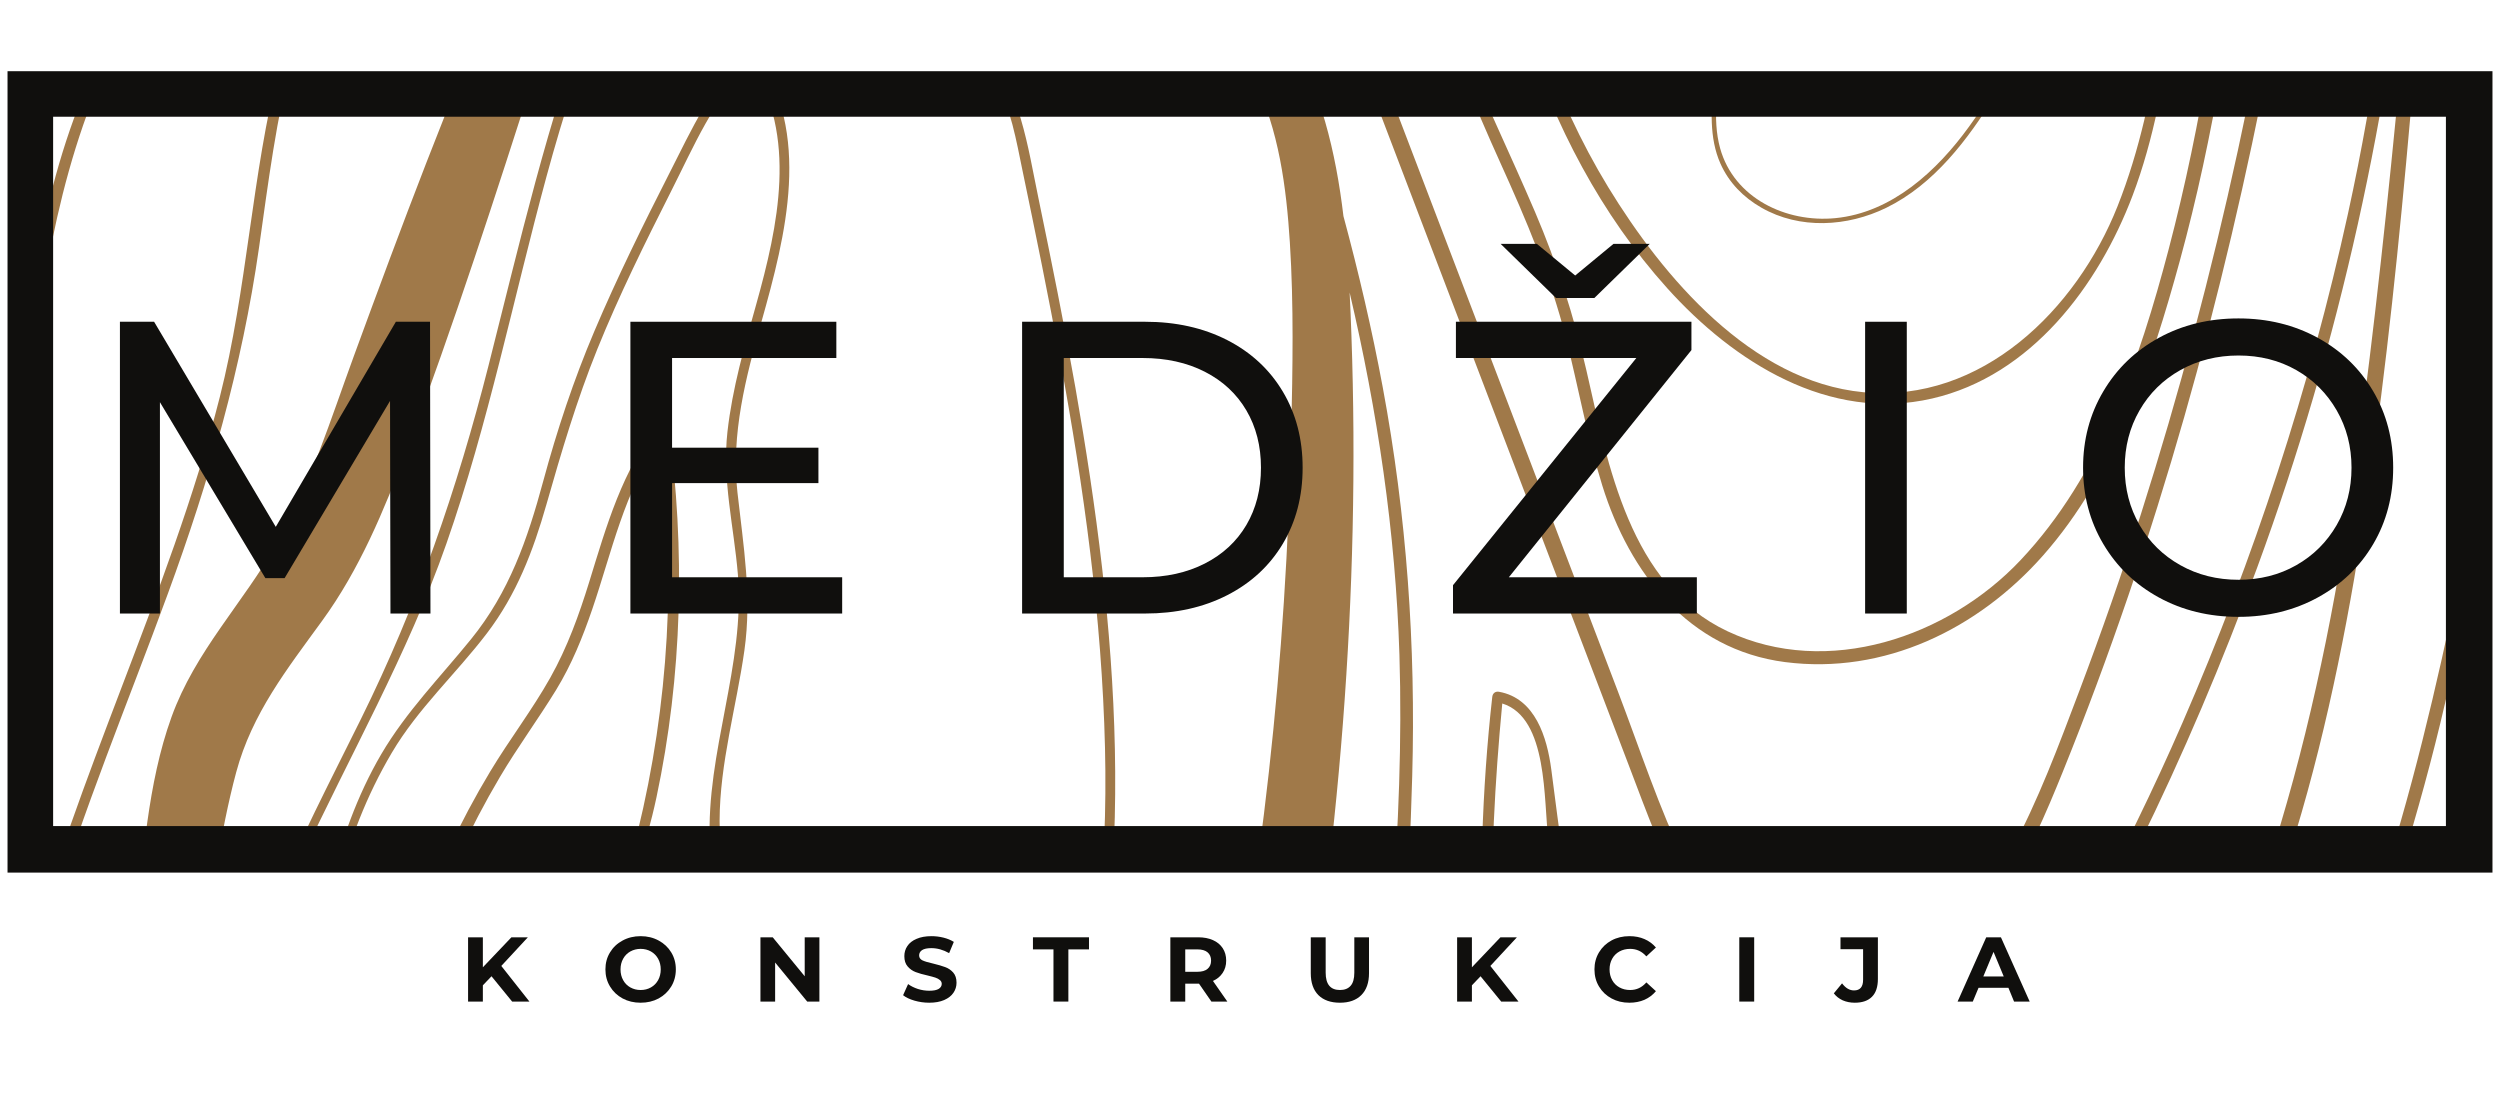 <?xml version="1.0" encoding="UTF-8" standalone="yes"?>
<svg xmlns="http://www.w3.org/2000/svg" xmlns:xlink="http://www.w3.org/1999/xlink" width="500" zoomAndPan="magnify" viewBox="0 0 375 165" height="220" preserveAspectRatio="xMidYMid meet" version="1.0">
  <defs>
    <g/>
    <clipPath id="bf2a91d5ea">
      <path d="M 198 15.543 L 328 15.543 L 328 34 L 198 34 Z M 198 15.543 " clip-rule="nonzero"/>
    </clipPath>
    <clipPath id="84d2af3a57">
      <path d="M 183 15.543 L 342 15.543 L 342 61 L 183 61 Z M 183 15.543 " clip-rule="nonzero"/>
    </clipPath>
    <clipPath id="b2c8e27705">
      <path d="M 33.137 15.543 L 167.379 15.543 L 167.379 128.859 L 33.137 128.859 Z M 33.137 15.543 " clip-rule="nonzero"/>
    </clipPath>
    <clipPath id="5bc931b3e0">
      <path d="M 45.508 15.543 L 118.508 15.543 L 118.508 128.859 L 45.508 128.859 Z M 45.508 15.543 " clip-rule="nonzero"/>
    </clipPath>
    <clipPath id="491908f020">
      <path d="M 56.027 63 L 102 63 L 102 128.859 L 56.027 128.859 Z M 56.027 63 " clip-rule="nonzero"/>
    </clipPath>
    <clipPath id="3ce7185393">
      <path d="M 61.594 127.758 L 80.77 127.758 L 80.77 128.859 L 61.594 128.859 Z M 61.594 127.758 " clip-rule="nonzero"/>
    </clipPath>
    <clipPath id="44b1e1ed9f">
      <path d="M 175 15.543 L 351 15.543 L 351 100 L 175 100 Z M 175 15.543 " clip-rule="nonzero"/>
    </clipPath>
    <clipPath id="b0c1da73c7">
      <path d="M 154 15.543 L 357 15.543 L 357 128.859 L 154 128.859 Z M 154 15.543 " clip-rule="nonzero"/>
    </clipPath>
    <clipPath id="4c09d31771">
      <path d="M 4.062 15.543 L 94 15.543 L 94 61 L 4.062 61 Z M 4.062 15.543 " clip-rule="nonzero"/>
    </clipPath>
    <clipPath id="590e879517">
      <path d="M 4.062 15.543 L 107 15.543 L 107 128.859 L 4.062 128.859 Z M 4.062 15.543 " clip-rule="nonzero"/>
    </clipPath>
    <clipPath id="c507f2797c">
      <path d="M 16.434 15.543 L 212 15.543 L 212 128.859 L 16.434 128.859 Z M 16.434 15.543 " clip-rule="nonzero"/>
    </clipPath>
    <clipPath id="b2ebab778c">
      <path d="M 222 103.633 L 247.18 103.633 L 247.18 128.859 L 222 128.859 Z M 222 103.633 " clip-rule="nonzero"/>
    </clipPath>
    <clipPath id="a49931e104">
      <path d="M 296.051 15.543 L 370.289 15.543 L 370.289 128.859 L 296.051 128.859 Z M 296.051 15.543 " clip-rule="nonzero"/>
    </clipPath>
    <clipPath id="031cb60e82">
      <path d="M 324 15.543 L 372.316 15.543 L 372.316 128.859 L 324 128.859 Z M 324 15.543 " clip-rule="nonzero"/>
    </clipPath>
    <clipPath id="a9114d0544">
      <path d="M 344.305 79.508 L 371.523 79.508 L 371.523 128.859 L 344.305 128.859 Z M 344.305 79.508 " clip-rule="nonzero"/>
    </clipPath>
    <clipPath id="fa85e8161c">
      <path d="M 1.129 10.676 L 373.871 10.676 L 373.871 17.512 L 1.129 17.512 Z M 366.887 17.512 L 373.871 17.512 L 373.871 123.906 L 366.887 123.906 Z M 1.129 17.512 L 7.969 17.512 L 7.969 123.906 L 1.129 123.906 Z M 1.129 123.906 L 373.871 123.906 L 373.871 130.891 L 1.129 130.891 Z M 1.129 123.906 " clip-rule="nonzero"/>
    </clipPath>
  </defs>
  <g clip-path="url(#bf2a91d5ea)">
    <path fill="#a07949" d="M 322.027 -84.977 C 320.039 -66.488 318.301 -47.836 314.652 -29.582 C 311.234 -12.484 305.672 4.738 295.355 18.996 C 290.562 25.621 283.789 31.902 275.289 32.723 C 267.914 33.434 260.098 29.727 258.02 22.246 C 256.766 17.723 257.762 12.793 258.086 8.207 C 258.402 3.691 258.203 -0.844 257.672 -5.336 C 256.629 -14.227 254.074 -22.875 251.07 -31.281 C 247.945 -40.016 244.254 -48.535 240.801 -57.137 C 237.359 -65.703 234.348 -74.41 231.754 -83.27 C 226.559 -101.039 222.852 -119.188 218.805 -137.238 C 213.934 -158.961 208.457 -180.758 199.074 -201.039 C 199.016 -201.168 198.824 -201.055 198.883 -200.926 C 214.266 -166.918 219.199 -129.711 228.344 -93.824 C 230.625 -84.883 233.211 -76.016 236.285 -67.312 C 239.367 -58.582 243.031 -50.078 246.465 -41.484 C 249.875 -32.957 253.051 -24.309 255.168 -15.359 C 257.316 -6.289 257.914 2.773 257.059 12.043 C 256.676 16.18 256.332 20.656 258.074 24.559 C 259.352 27.41 261.508 29.602 264.203 31.145 C 269.977 34.457 277.117 34.016 282.941 31.168 C 290.102 27.668 295.184 20.918 299.27 14.305 C 303.777 7.008 307.219 -0.906 309.941 -9.027 C 315.523 -25.656 317.867 -43.176 319.906 -60.527 C 322.227 -80.277 324.508 -100.055 325.926 -119.898 C 327.875 -147.184 328.121 -174.898 323.676 -201.969 L 322.957 -201.969 C 328.945 -163.141 326.215 -123.875 322.027 -84.977 " fill-opacity="1" fill-rule="nonzero"/>
  </g>
  <g clip-path="url(#84d2af3a57)">
    <path fill="#a07949" d="M 212.871 -92.484 C 217.973 -60.152 218.457 -26.727 228.613 4.637 C 233.188 18.766 240.113 32.145 250.086 43.23 C 260.094 54.352 274.348 63.344 289.824 59.777 C 304.684 56.355 314.77 42.848 319.891 29.328 C 323.109 20.844 324.637 11.793 326.004 2.863 C 327.52 -7.023 328.93 -16.926 330.348 -26.828 C 335.371 -61.953 339.793 -97.215 341.176 -132.695 C 341.871 -150.516 341.723 -168.367 340.52 -186.16 C 340.223 -190.613 339.832 -195.059 339.387 -199.5 C 339.32 -200.176 339.301 -201.039 339.266 -201.969 L 337.387 -201.969 C 337.434 -201.547 337.48 -201.129 337.523 -200.711 C 337.781 -198.289 338.02 -195.863 338.238 -193.438 C 338.711 -188.191 339.062 -182.93 339.344 -177.664 C 339.879 -167.551 340.035 -157.418 339.938 -147.289 C 339.738 -126.977 338.328 -106.691 336.32 -86.48 C 334.27 -65.859 331.5 -45.32 328.551 -24.809 C 327.137 -14.992 325.738 -5.18 324.207 4.617 C 322.805 13.574 320.988 22.484 317.633 30.934 C 311.5 46.406 297.262 60.512 279.508 58.832 C 262.703 57.242 249.426 41.512 241.234 28.078 C 224.562 0.738 222.039 -32.938 218.512 -63.996 C 213.141 -111.285 202.535 -157.641 185.113 -201.969 L 183.879 -201.969 C 197.137 -166.531 206.973 -129.867 212.871 -92.484 " fill-opacity="1" fill-rule="nonzero"/>
  </g>
  <g clip-path="url(#b2c8e27705)">
    <path fill="#a07949" d="M 160.988 166.289 C 170.922 130.984 167.598 93.828 161.309 58.133 C 159.633 48.629 157.719 39.172 155.766 29.727 C 154.133 21.852 153.051 13.441 147.648 7.125 C 145.09 4.137 141.793 1.848 139.102 -1.02 C 136.074 -4.246 134.348 -8.402 133.344 -12.656 C 131.484 -20.512 132.43 -28.918 132.719 -36.895 C 132.926 -42.617 134.086 -51.508 127.727 -54.434 C 122.367 -56.895 116.227 -51.262 113.105 -47.602 C 110.625 -44.691 108.828 -41.145 106.926 -37.848 C 104.469 -33.602 102.156 -29.27 99.945 -24.891 C 95.828 -16.75 92.188 -8.371 88.938 0.148 C 82.145 17.941 77.945 36.488 73.262 54.902 C 68.586 73.297 62.578 90.797 54.156 107.82 C 45.094 126.148 34.348 145.629 33.422 166.289 L 34.102 166.289 C 34.871 153.469 39.574 141.113 45.035 129.32 C 52.414 113.375 61.152 98.18 66.965 81.535 C 73.246 63.562 76.992 44.828 81.973 26.484 C 87.023 7.891 93.859 -10.082 102.68 -27.219 C 106.641 -34.914 110.664 -44.016 117.191 -49.875 C 120.234 -52.609 125.047 -55.164 128.754 -52.207 C 132.305 -49.379 131.453 -42.824 131.359 -38.809 C 131.176 -31.172 130.262 -23.438 131.312 -15.824 C 132.34 -8.355 135.293 -2.324 140.863 2.785 C 144.035 5.695 147.184 8.289 149.328 12.102 C 151.629 16.195 152.441 21.078 153.383 25.621 C 155.352 35.051 157.277 44.492 159.023 53.965 C 162.574 73.188 165.281 92.609 165.75 112.176 C 166.188 130.43 164.328 148.723 159.289 166.289 L 160.988 166.289 " fill-opacity="1" fill-rule="nonzero"/>
  </g>
  <g clip-path="url(#5bc931b3e0)">
    <path fill="#a07949" d="M 110.438 163.477 C 110.418 163.57 110.074 164.812 109.652 165.832 C 109.441 165.559 109.113 165.406 108.766 165.508 C 108.188 165.668 107.832 165.953 107.652 166.289 L 111.371 166.289 C 113.914 160.91 112.648 153.129 111.738 147.695 C 110.359 139.477 107.914 131.504 107.941 123.098 C 107.965 114.484 110.457 106.047 111.66 97.566 C 112.812 89.426 111.508 81.891 110.613 73.824 C 109.645 65.078 111.875 56.582 114.227 48.234 C 117.887 35.242 121.82 19.977 113.305 7.961 C 113.027 7.566 112.531 7.48 112.16 7.812 C 106.723 12.711 103.715 19.5 100.449 25.906 C 96.465 33.734 92.578 41.609 89.148 49.695 C 86.039 57.023 83.551 64.535 81.473 72.215 C 79.129 80.887 76.387 88.82 70.652 95.883 C 66.012 101.602 60.945 106.73 57.191 113.125 C 53.559 119.324 51.148 126.191 49.43 133.141 C 46.75 143.969 46.039 155.145 45.895 166.289 L 46.691 166.289 C 47.094 155.25 47.992 144.207 50.57 133.457 C 52.301 126.25 54.996 119.305 58.766 112.922 C 62.691 106.27 68.379 101.105 73.023 95.012 C 77.473 89.18 79.965 82.684 81.961 75.68 C 84.215 67.773 86.512 60.004 89.598 52.367 C 92.867 44.289 96.738 36.457 100.668 28.684 C 104.035 22.031 107.098 14.699 112.551 9.453 C 119.684 20.312 116.719 33.91 113.441 45.625 C 111.672 51.949 109.852 58.234 109.117 64.773 C 108.309 71.992 110.082 78.984 110.68 86.133 C 111.812 99.734 105.867 112.812 106.48 126.43 C 106.762 132.672 108.383 138.812 109.617 144.91 C 110.312 148.355 110.848 151.816 111.043 155.328 C 111.141 157.078 111.059 158.828 110.906 160.574 C 110.801 161.551 110.645 162.52 110.438 163.477 " fill-opacity="1" fill-rule="nonzero"/>
  </g>
  <g clip-path="url(#491908f020)">
    <path fill="#a07949" d="M 98.469 119.609 C 102.355 101.316 102.82 82.379 100.281 63.875 C 100.203 63.289 99.285 63.07 98.922 63.516 C 93.34 70.445 90.965 78.922 88.387 87.281 C 86.852 92.242 85.105 97.09 82.555 101.633 C 79.832 106.484 76.418 110.93 73.547 115.699 C 64.383 130.918 58.195 148.504 56.156 166.289 L 57.754 166.289 C 60.344 148.73 65.855 131.996 74.992 116.543 C 77.637 112.07 80.723 107.887 83.434 103.457 C 85.746 99.68 87.398 95.59 88.828 91.414 C 91.77 82.82 93.641 73.652 98.953 66.156 C 101.477 85.754 100.328 105.633 95.637 124.832 C 92.398 138.098 86.105 152.539 88.379 166.289 L 90 166.289 C 87.227 151 95.371 134.191 98.469 119.609 " fill-opacity="1" fill-rule="nonzero"/>
  </g>
  <g clip-path="url(#3ce7185393)">
    <path fill="#a07949" d="M 76.949 166.289 L 78.73 166.289 C 79.262 158.02 79.66 149.738 80.164 141.469 C 80.395 137.605 81.148 133.602 79.453 129.973 C 78.406 127.73 75.906 127.125 74.457 129.074 C 66.512 139.746 62.168 153 61.906 166.289 L 63.23 166.289 C 63.75 155.277 66.848 144.473 72.504 134.848 C 73.344 133.414 74.277 132.039 75.227 130.676 C 77.406 127.562 78.742 132.27 78.926 133.984 C 79.387 138.309 78.457 143.137 78.184 147.477 C 77.793 153.742 77.336 160.016 76.949 166.289 " fill-opacity="1" fill-rule="nonzero"/>
  </g>
  <g clip-path="url(#44b1e1ed9f)">
    <path fill="#a07949" d="M 184.152 -141.25 C 187.035 -122.145 189.859 -103.023 193.258 -84.004 C 199.918 -46.691 209.359 -10.203 225.039 24.395 C 228.918 32.957 232.57 41.539 234.883 50.676 C 236.754 58.051 238.074 65.555 240.344 72.832 C 244.441 85.996 253.301 97.441 267.75 99.312 C 282.664 101.242 296.719 94.348 306.449 83.336 C 317.316 71.035 322.719 54.672 326.973 39.121 C 337.266 1.488 338.816 -37.977 341.508 -76.688 C 344.348 -117.609 347.18 -158.527 350.016 -199.449 C 350.074 -200.285 350.133 -201.129 350.191 -201.969 L 348.043 -201.969 C 345.242 -161.438 342.434 -120.906 339.637 -80.371 C 336.918 -40.957 335.387 -0.945 325.285 37.445 C 320.91 54.066 315.082 71.316 303.055 84.051 C 292.18 95.562 274.129 101.742 259.156 94.703 C 244.41 87.766 241.223 69.75 237.949 55.508 C 236.066 47.344 233.555 39.523 230.262 31.812 C 226.41 22.797 222.125 13.996 218.512 4.879 C 205.867 -27.043 198.656 -60.812 192.879 -94.559 C 186.758 -130.281 181.957 -166.219 176.008 -201.969 L 175.137 -201.969 C 177.934 -181.703 181.105 -161.48 184.152 -141.25 " fill-opacity="1" fill-rule="nonzero"/>
  </g>
  <g clip-path="url(#b0c1da73c7)">
    <path fill="#a07949" d="M 161.641 -144.141 C 164.074 -124.512 166.418 -104.836 170.859 -85.535 C 175.27 -66.355 182.289 -47.922 189.281 -29.566 C 196.613 -10.328 203.941 8.906 211.273 28.145 C 218.605 47.387 225.945 66.621 233.281 85.859 C 236.949 95.477 240.617 105.094 244.285 114.711 C 247.066 122.004 249.68 129.391 253.633 136.152 C 260.215 147.414 272.062 154.809 284.93 148.977 C 297.758 143.168 304.48 127.984 309.422 115.762 C 337.617 45.992 349.465 -29.176 354.148 -103.926 C 356.195 -136.535 357.082 -169.293 356.73 -201.969 L 355.512 -201.969 C 354.973 -164.707 354.348 -127.492 351.543 -90.312 C 348.68 -52.391 343.762 -14.586 335.676 22.594 C 331.688 40.941 326.863 59.102 321.176 76.996 C 318.332 85.953 315.227 94.828 311.906 103.621 C 308.816 111.785 305.75 120.074 301.586 127.762 C 294.902 140.094 281.828 154.508 266.57 146.379 C 260.039 142.898 255.973 135.938 252.863 129.504 C 248.848 121.199 245.957 112.285 242.672 103.68 C 228 65.207 213.324 26.73 198.637 -11.738 C 191.539 -30.344 184.059 -48.863 178.117 -67.883 C 172.062 -87.262 168.719 -107.242 166.082 -127.336 C 162.82 -152.195 159.906 -177.098 156.746 -201.969 L 154.496 -201.969 C 156.828 -182.688 159.254 -163.414 161.641 -144.141 " fill-opacity="1" fill-rule="nonzero"/>
  </g>
  <g clip-path="url(#4c09d31771)">
    <path fill="#a07949" d="M 12.465 18.789 C 15.34 10.445 19.578 2.664 23.957 -4.961 C 32.051 -19.047 41.047 -33.031 43.906 -49.297 C 46.594 -64.566 42.836 -81.254 53.062 -94.359 C 57.539 -100.098 63.301 -104.711 67.871 -110.395 C 72.039 -115.57 75.48 -121.285 78.395 -127.246 C 89.633 -150.246 91.852 -176.621 93.125 -201.969 L 91.953 -201.969 C 90.25 -171.984 87.055 -140.273 69.461 -115.121 C 64.562 -108.121 58.086 -102.715 52.566 -96.27 C 47.434 -90.281 45.148 -83.117 44.195 -75.395 C 43.105 -66.539 43.715 -57.57 42.164 -48.754 C 40.691 -40.395 37.289 -32.496 33.43 -24.988 C 25.781 -10.129 15.992 3.52 10.5 19.434 C 7.367 28.52 5.469 37.977 4.062 47.539 L 4.062 60.586 C 4.664 55.965 5.293 51.348 5.977 46.738 C 7.379 37.258 9.336 27.859 12.465 18.789 " fill-opacity="1" fill-rule="nonzero"/>
  </g>
  <g clip-path="url(#590e879517)">
    <path fill="#a07949" d="M 25.195 89.012 C 31.402 72.082 36.301 55.027 38.852 37.152 C 40.242 27.402 41.438 17.629 43.984 8.098 C 46.441 -1.105 50.449 -9.824 54.797 -18.262 C 62.102 -32.43 70.281 -46.062 76.91 -60.586 C 83.578 -75.184 89.086 -90.289 93.539 -105.699 C 102.523 -136.805 106.867 -169.277 106.23 -201.645 C 106.23 -201.789 106.172 -201.895 106.09 -201.969 L 105.453 -201.969 C 105.375 -201.895 105.316 -201.789 105.32 -201.645 C 105.488 -164.105 99.512 -126.754 87.418 -91.215 C 81.332 -73.332 73.645 -56.059 64.617 -39.473 C 55.922 -23.496 46.426 -7.82 41.891 9.965 C 37.73 26.277 37.117 43.254 32.961 59.594 C 29.16 74.559 23.598 89.016 18.117 103.426 C 12.973 116.949 7.832 130.5 4.062 144.477 L 4.062 150.902 C 5.047 146.703 6.184 142.535 7.414 138.406 C 12.41 121.625 19.176 105.434 25.195 89.012 " fill-opacity="1" fill-rule="nonzero"/>
  </g>
  <g clip-path="url(#c507f2797c)">
    <path fill="#a07949" d="M 206.02 166.289 L 208.145 166.289 C 210.352 149.797 211.359 132.969 211.832 116.43 C 212.383 96.832 211 77.344 207.406 58.066 C 205.797 49.43 203.801 40.887 201.516 32.418 C 200.371 22.809 198.105 13.355 193.207 5.086 C 186.598 -14.66 178.996 -34.113 171.715 -53.535 C 162.73 -77.516 153.602 -101.445 144.773 -125.484 C 136.293 -148.582 128.746 -173.523 135.016 -198.133 C 135.168 -198.715 134.285 -198.957 134.121 -198.379 C 129.062 -180.621 131.832 -162.219 136.812 -144.773 C 142.246 -125.738 149.949 -107.289 156.852 -88.758 C 167.801 -59.355 179.512 -30.062 189.508 -0.266 C 184.445 -6.574 177.863 -11.52 173.426 -18.352 C 168.793 -25.48 166.391 -33.816 163.719 -41.809 C 158.879 -56.289 152.051 -71.461 136.934 -77.527 C 120.645 -84.055 104.809 -71.383 97.117 -58.004 C 92.672 -50.277 89.926 -41.602 86.871 -33.27 C 83.309 -23.543 79.918 -13.738 75.746 -4.254 C 67.449 14.617 60.195 33.977 53.105 53.336 C 49.602 62.906 46.59 72.621 41.535 81.527 C 36.438 90.5 29.285 97.684 25.723 107.562 C 22.074 117.68 21.562 128.766 20.176 139.328 C 18.996 148.305 17.66 157.281 16.652 166.289 L 24.246 166.289 C 25.969 158.965 27.473 151.59 29.082 144.246 C 30.129 139.449 31.512 134.688 32.426 129.871 C 33.32 125.164 34.184 120.453 35.434 115.824 C 37.809 107.004 43.055 100.367 48.328 93.109 C 53.93 85.41 57.598 76.582 60.93 67.723 C 68.113 48.613 74.371 29.191 80.609 9.762 C 86.695 -9.18 91.859 -28.516 99.641 -46.895 C 102.965 -54.746 107.438 -62.367 114.516 -67.383 C 121.035 -72.004 129.219 -73.516 136.562 -69.953 C 151.312 -62.809 155.246 -44.207 160.043 -30.195 C 162.797 -22.145 166.355 -14.617 171.875 -8.082 C 177.535 -1.379 184.133 3.906 188.105 11.922 C 191.84 19.457 192.953 28.113 193.48 36.398 C 194.078 45.797 193.895 55.27 193.688 64.676 C 192.949 98.773 189.312 132.914 182.223 166.289 L 193.941 166.289 C 200.855 127.953 204.09 89.188 202.711 50.223 C 202.637 48.129 202.555 46.008 202.445 43.879 C 206.621 61.707 209.332 79.824 209.914 98.211 C 210.32 111.176 209.758 124.156 208.809 137.086 C 208.094 146.832 206.871 156.551 206.02 166.289 " fill-opacity="1" fill-rule="nonzero"/>
  </g>
  <g clip-path="url(#b2ebab778c)">
    <path fill="#a07949" d="M 237.23 142.621 C 234.887 133.637 233.914 124.598 232.695 115.43 C 232.059 110.617 230.301 104.742 224.848 103.766 C 224.301 103.668 223.902 103.988 223.84 104.531 C 222.254 118.645 221.883 132.891 222.445 147.074 C 222.699 153.496 223.207 159.902 223.934 166.289 L 225.344 166.289 C 225.113 163.934 224.906 161.578 224.711 159.223 C 224.211 153.16 223.941 147.078 223.824 140.992 C 223.594 129.141 224.219 117.316 225.34 105.523 C 232.277 107.676 231.504 120.242 232.254 125.805 C 233.426 134.574 235.398 143.242 238.07 151.676 C 239.527 156.285 241.699 161.625 244.727 166.289 L 247.137 166.289 C 242.156 159.57 239.395 150.887 237.23 142.621 " fill-opacity="1" fill-rule="nonzero"/>
  </g>
  <g clip-path="url(#a49931e104)">
    <path fill="#a07949" d="M 338.59 85.098 C 350.922 51.52 358.68 16.309 361.922 -19.305 C 367.445 -79.918 360.379 -141.18 370.223 -201.484 C 370.254 -201.664 370.23 -201.828 370.176 -201.969 L 368.52 -201.969 C 368.52 -201.965 368.52 -201.961 368.52 -201.953 C 361.988 -162.648 362.68 -122.719 362.496 -83.016 C 362.316 -44.316 360.512 -5.871 352.199 32.039 C 346.461 58.211 338.07 83.801 327.391 108.367 C 318.629 128.531 308.082 147.723 296.414 166.289 L 298.316 166.289 C 314.918 141.012 328.195 113.395 338.59 85.098 " fill-opacity="1" fill-rule="nonzero"/>
  </g>
  <g clip-path="url(#031cb60e82)">
    <path fill="#a07949" d="M 372.316 -120.828 C 369.926 -96.461 367.781 -72.066 365.438 -47.715 C 361.723 -9.121 358.84 29.684 353.582 68.109 C 351.016 86.887 347.484 105.566 342.055 123.746 C 339.309 132.934 335.996 141.961 332.094 150.723 C 329.699 156.09 326.867 161.188 324.031 166.289 L 327.34 166.289 C 329.395 162.543 331.246 158.676 333.031 154.859 C 336.605 147.234 339.641 139.359 342.301 131.375 C 347.832 114.762 351.461 97.559 354.211 80.285 C 360.105 43.23 362.371 5.559 365.777 -31.785 C 367.887 -54.895 370.172 -78.016 372.316 -101.145 L 372.316 -120.828 " fill-opacity="1" fill-rule="nonzero"/>
  </g>
  <g clip-path="url(#a9114d0544)">
    <path fill="#a07949" d="M 370.207 80.262 C 366.855 96.816 363.262 113.223 358.277 129.379 C 355.793 137.438 352.992 145.398 349.969 153.273 C 348.285 157.648 346.453 161.957 344.672 166.289 L 347.07 166.289 C 352.457 154.594 356.418 142.012 360.137 129.891 C 365.086 113.766 369.172 97.152 371.332 80.414 C 371.418 79.77 370.332 79.633 370.207 80.262 " fill-opacity="1" fill-rule="nonzero"/>
  </g>
  <g clip-path="url(#fa85e8161c)">
    <path fill="#100f0d" d="M 1.129 10.676 L 373.984 10.676 L 373.984 130.891 L 1.129 130.891 Z M 1.129 10.676 " fill-opacity="1" fill-rule="nonzero"/>
  </g>
  <g fill="#100f0d" fill-opacity="1">
    <g transform="translate(11.427, 92.029)">
      <g>
        <path d="M 47.141 0 L 47.078 -31.891 L 31.266 -5.312 L 28.375 -5.312 L 12.562 -31.703 L 12.562 0 L 6.562 0 L 6.562 -43.766 L 11.688 -43.766 L 29.938 -13 L 47.953 -43.766 L 53.078 -43.766 L 53.141 0 Z M 47.141 0 "/>
      </g>
    </g>
  </g>
  <g fill="#100f0d" fill-opacity="1">
    <g transform="translate(87.998, 92.029)">
      <g>
        <path d="M 38.328 -5.438 L 38.328 0 L 6.562 0 L 6.562 -43.766 L 37.453 -43.766 L 37.453 -38.328 L 12.812 -38.328 L 12.812 -24.875 L 34.766 -24.875 L 34.766 -19.562 L 12.812 -19.562 L 12.812 -5.438 Z M 38.328 -5.438 "/>
      </g>
    </g>
  </g>
  <g fill="#100f0d" fill-opacity="1">
    <g transform="translate(146.754, 92.029)">
      <g>
        <path d="M 6.562 -43.766 L 25 -43.766 C 29.633 -43.766 33.742 -42.848 37.328 -41.016 C 40.91 -39.18 43.691 -36.602 45.672 -33.281 C 47.648 -29.969 48.641 -26.164 48.641 -21.875 C 48.641 -17.582 47.648 -13.781 45.672 -10.469 C 43.691 -7.156 40.91 -4.582 37.328 -2.75 C 33.742 -0.914 29.633 0 25 0 L 6.562 0 Z M 24.625 -5.438 C 28.164 -5.438 31.281 -6.125 33.969 -7.5 C 36.664 -8.875 38.742 -10.801 40.203 -13.281 C 41.66 -15.758 42.391 -18.625 42.391 -21.875 C 42.391 -25.125 41.66 -27.988 40.203 -30.469 C 38.742 -32.957 36.664 -34.891 33.969 -36.266 C 31.281 -37.641 28.164 -38.328 24.625 -38.328 L 12.812 -38.328 L 12.812 -5.438 Z M 24.625 -5.438 "/>
      </g>
    </g>
  </g>
  <g fill="#100f0d" fill-opacity="1">
    <g transform="translate(215.262, 92.029)">
      <g>
        <path d="M 39.266 -5.438 L 39.266 0 L 2.688 0 L 2.688 -4.25 L 30.188 -38.328 L 3.125 -38.328 L 3.125 -43.766 L 38.453 -43.766 L 38.453 -39.516 L 11.062 -5.438 Z M 32.203 -55.453 L 23.891 -47.328 L 18.141 -47.328 L 9.828 -55.453 L 15.266 -55.453 L 21.016 -50.703 L 26.766 -55.453 Z M 32.203 -55.453 "/>
      </g>
    </g>
  </g>
  <g fill="#100f0d" fill-opacity="1">
    <g transform="translate(273.206, 92.029)">
      <g>
        <path d="M 6.562 -43.766 L 12.812 -43.766 L 12.812 0 L 6.562 0 Z M 6.562 -43.766 "/>
      </g>
    </g>
  </g>
  <g fill="#100f0d" fill-opacity="1">
    <g transform="translate(309.461, 92.029)">
      <g>
        <path d="M 26.312 0.5 C 21.895 0.5 17.914 -0.469 14.375 -2.406 C 10.832 -4.344 8.051 -7.02 6.031 -10.438 C 4.008 -13.852 3 -17.664 3 -21.875 C 3 -26.082 4.008 -29.895 6.031 -33.312 C 8.051 -36.738 10.832 -39.422 14.375 -41.359 C 17.914 -43.297 21.895 -44.266 26.312 -44.266 C 30.695 -44.266 34.66 -43.297 38.203 -41.359 C 41.742 -39.422 44.516 -36.75 46.516 -33.344 C 48.516 -29.945 49.516 -26.125 49.516 -21.875 C 49.516 -17.625 48.516 -13.801 46.516 -10.406 C 44.516 -7.008 41.742 -4.344 38.203 -2.406 C 34.66 -0.469 30.695 0.5 26.312 0.5 Z M 26.312 -5.062 C 29.531 -5.062 32.422 -5.789 34.984 -7.25 C 37.547 -8.707 39.566 -10.719 41.047 -13.281 C 42.523 -15.844 43.266 -18.707 43.266 -21.875 C 43.266 -25.039 42.523 -27.906 41.047 -30.469 C 39.566 -33.039 37.547 -35.055 34.984 -36.516 C 32.422 -37.973 29.531 -38.703 26.312 -38.703 C 23.102 -38.703 20.195 -37.973 17.594 -36.516 C 14.988 -35.055 12.945 -33.039 11.469 -30.469 C 9.988 -27.906 9.25 -25.039 9.25 -21.875 C 9.25 -18.707 9.988 -15.844 11.469 -13.281 C 12.945 -10.719 14.988 -8.707 17.594 -7.25 C 20.195 -5.789 23.102 -5.062 26.312 -5.062 Z M 26.312 -5.062 "/>
      </g>
    </g>
  </g>
  <g fill="#100f0d" fill-opacity="1">
    <g transform="translate(69.07, 150.236)">
      <g>
        <path d="M 4.656 -3.797 L 3.359 -2.438 L 3.359 0 L 1.141 0 L 1.141 -9.641 L 3.359 -9.641 L 3.359 -5.141 L 7.641 -9.641 L 10.109 -9.641 L 6.125 -5.344 L 10.344 0 L 7.75 0 Z M 4.656 -3.797 "/>
      </g>
    </g>
  </g>
  <g fill="#100f0d" fill-opacity="1">
    <g transform="translate(90.282, 150.236)">
      <g>
        <path d="M 5.812 0.172 C 4.812 0.172 3.91 -0.039 3.109 -0.469 C 2.305 -0.906 1.676 -1.504 1.219 -2.266 C 0.758 -3.023 0.531 -3.879 0.531 -4.828 C 0.531 -5.773 0.758 -6.625 1.219 -7.375 C 1.676 -8.133 2.305 -8.727 3.109 -9.156 C 3.91 -9.594 4.812 -9.812 5.812 -9.812 C 6.812 -9.812 7.711 -9.594 8.516 -9.156 C 9.316 -8.727 9.945 -8.133 10.406 -7.375 C 10.863 -6.625 11.094 -5.773 11.094 -4.828 C 11.094 -3.879 10.863 -3.023 10.406 -2.266 C 9.945 -1.504 9.316 -0.906 8.516 -0.469 C 7.711 -0.039 6.812 0.172 5.812 0.172 Z M 5.812 -1.734 C 6.383 -1.734 6.898 -1.863 7.359 -2.125 C 7.816 -2.383 8.176 -2.75 8.438 -3.219 C 8.695 -3.688 8.828 -4.223 8.828 -4.828 C 8.828 -5.422 8.695 -5.953 8.438 -6.422 C 8.176 -6.891 7.816 -7.254 7.359 -7.516 C 6.898 -7.773 6.383 -7.906 5.812 -7.906 C 5.25 -7.906 4.734 -7.773 4.266 -7.516 C 3.805 -7.254 3.445 -6.891 3.188 -6.422 C 2.926 -5.953 2.797 -5.422 2.797 -4.828 C 2.797 -4.223 2.926 -3.688 3.188 -3.219 C 3.445 -2.75 3.805 -2.383 4.266 -2.125 C 4.734 -1.863 5.25 -1.734 5.812 -1.734 Z M 5.812 -1.734 "/>
      </g>
    </g>
  </g>
  <g fill="#100f0d" fill-opacity="1">
    <g transform="translate(112.925, 150.236)">
      <g>
        <path d="M 9.984 -9.641 L 9.984 0 L 8.156 0 L 3.344 -5.859 L 3.344 0 L 1.141 0 L 1.141 -9.641 L 2.984 -9.641 L 7.781 -3.797 L 7.781 -9.641 Z M 9.984 -9.641 "/>
      </g>
    </g>
  </g>
  <g fill="#100f0d" fill-opacity="1">
    <g transform="translate(135.073, 150.236)">
      <g>
        <path d="M 4.312 0.172 C 3.551 0.172 2.812 0.066 2.094 -0.141 C 1.383 -0.348 0.816 -0.617 0.391 -0.953 L 1.141 -2.625 C 1.555 -2.32 2.047 -2.078 2.609 -1.891 C 3.18 -1.711 3.754 -1.625 4.328 -1.625 C 4.961 -1.625 5.43 -1.719 5.734 -1.906 C 6.035 -2.094 6.188 -2.344 6.188 -2.656 C 6.188 -2.883 6.098 -3.07 5.922 -3.219 C 5.742 -3.375 5.516 -3.5 5.234 -3.594 C 4.953 -3.688 4.57 -3.789 4.094 -3.906 C 3.352 -4.07 2.75 -4.242 2.281 -4.422 C 1.812 -4.598 1.41 -4.879 1.078 -5.266 C 0.742 -5.648 0.578 -6.164 0.578 -6.812 C 0.578 -7.375 0.727 -7.879 1.031 -8.328 C 1.332 -8.785 1.789 -9.145 2.406 -9.406 C 3.02 -9.676 3.766 -9.812 4.641 -9.812 C 5.254 -9.812 5.852 -9.738 6.438 -9.594 C 7.031 -9.445 7.551 -9.234 8 -8.953 L 7.297 -7.266 C 6.41 -7.766 5.52 -8.016 4.625 -8.016 C 4 -8.016 3.535 -7.914 3.234 -7.719 C 2.941 -7.52 2.797 -7.254 2.797 -6.922 C 2.797 -6.586 2.969 -6.336 3.312 -6.172 C 3.656 -6.016 4.18 -5.859 4.891 -5.703 C 5.629 -5.523 6.234 -5.348 6.703 -5.172 C 7.172 -5.004 7.57 -4.734 7.906 -4.359 C 8.238 -3.984 8.406 -3.473 8.406 -2.828 C 8.406 -2.273 8.25 -1.77 7.938 -1.312 C 7.633 -0.863 7.176 -0.504 6.562 -0.234 C 5.945 0.035 5.195 0.172 4.312 0.172 Z M 4.312 0.172 "/>
      </g>
    </g>
  </g>
  <g fill="#100f0d" fill-opacity="1">
    <g transform="translate(154.88, 150.236)">
      <g>
        <path d="M 3.141 -7.828 L 0.062 -7.828 L 0.062 -9.641 L 8.469 -9.641 L 8.469 -7.828 L 5.375 -7.828 L 5.375 0 L 3.141 0 Z M 3.141 -7.828 "/>
      </g>
    </g>
  </g>
  <g fill="#100f0d" fill-opacity="1">
    <g transform="translate(174.412, 150.236)">
      <g>
        <path d="M 7.297 0 L 5.438 -2.688 L 3.375 -2.688 L 3.375 0 L 1.141 0 L 1.141 -9.641 L 5.312 -9.641 C 6.164 -9.641 6.906 -9.5 7.531 -9.219 C 8.164 -8.938 8.656 -8.531 9 -8 C 9.344 -7.477 9.516 -6.859 9.516 -6.141 C 9.516 -5.43 9.336 -4.816 8.984 -4.297 C 8.641 -3.773 8.156 -3.375 7.531 -3.094 L 9.688 0 Z M 7.25 -6.141 C 7.25 -6.68 7.07 -7.098 6.719 -7.391 C 6.375 -7.68 5.867 -7.828 5.203 -7.828 L 3.375 -7.828 L 3.375 -4.469 L 5.203 -4.469 C 5.867 -4.469 6.375 -4.613 6.719 -4.906 C 7.07 -5.195 7.25 -5.609 7.25 -6.141 Z M 7.25 -6.141 "/>
      </g>
    </g>
  </g>
  <g fill="#100f0d" fill-opacity="1">
    <g transform="translate(195.554, 150.236)">
      <g>
        <path d="M 5.438 0.172 C 4.051 0.172 2.973 -0.207 2.203 -0.969 C 1.441 -1.738 1.062 -2.832 1.062 -4.25 L 1.062 -9.641 L 3.297 -9.641 L 3.297 -4.328 C 3.297 -2.598 4.008 -1.734 5.438 -1.734 C 6.133 -1.734 6.664 -1.941 7.031 -2.359 C 7.406 -2.773 7.594 -3.43 7.594 -4.328 L 7.594 -9.641 L 9.797 -9.641 L 9.797 -4.25 C 9.797 -2.832 9.41 -1.738 8.641 -0.969 C 7.879 -0.207 6.812 0.172 5.438 0.172 Z M 5.438 0.172 "/>
      </g>
    </g>
  </g>
  <g fill="#100f0d" fill-opacity="1">
    <g transform="translate(217.427, 150.236)">
      <g>
        <path d="M 4.656 -3.797 L 3.359 -2.438 L 3.359 0 L 1.141 0 L 1.141 -9.641 L 3.359 -9.641 L 3.359 -5.141 L 7.641 -9.641 L 10.109 -9.641 L 6.125 -5.344 L 10.344 0 L 7.75 0 Z M 4.656 -3.797 "/>
      </g>
    </g>
  </g>
  <g fill="#100f0d" fill-opacity="1">
    <g transform="translate(238.638, 150.236)">
      <g>
        <path d="M 5.766 0.172 C 4.773 0.172 3.883 -0.039 3.094 -0.469 C 2.301 -0.895 1.676 -1.488 1.219 -2.25 C 0.758 -3.008 0.531 -3.867 0.531 -4.828 C 0.531 -5.773 0.758 -6.629 1.219 -7.391 C 1.676 -8.148 2.301 -8.742 3.094 -9.172 C 3.883 -9.598 4.781 -9.812 5.781 -9.812 C 6.613 -9.812 7.363 -9.664 8.031 -9.375 C 8.707 -9.082 9.281 -8.66 9.75 -8.109 L 8.312 -6.781 C 7.656 -7.531 6.848 -7.906 5.891 -7.906 C 5.285 -7.906 4.75 -7.773 4.281 -7.516 C 3.812 -7.254 3.445 -6.891 3.188 -6.422 C 2.926 -5.953 2.797 -5.422 2.797 -4.828 C 2.797 -4.223 2.926 -3.688 3.188 -3.219 C 3.445 -2.75 3.812 -2.383 4.281 -2.125 C 4.75 -1.863 5.285 -1.734 5.891 -1.734 C 6.848 -1.734 7.656 -2.113 8.312 -2.875 L 9.75 -1.562 C 9.281 -1 8.707 -0.566 8.031 -0.266 C 7.352 0.023 6.598 0.172 5.766 0.172 Z M 5.766 0.172 "/>
      </g>
    </g>
  </g>
  <g fill="#100f0d" fill-opacity="1">
    <g transform="translate(259.753, 150.236)">
      <g>
        <path d="M 1.141 -9.641 L 3.375 -9.641 L 3.375 0 L 1.141 0 Z M 1.141 -9.641 "/>
      </g>
    </g>
  </g>
  <g fill="#100f0d" fill-opacity="1">
    <g transform="translate(275.292, 150.236)">
      <g>
        <path d="M 2.922 0.172 C 2.266 0.172 1.66 0.051 1.109 -0.188 C 0.566 -0.438 0.125 -0.785 -0.219 -1.234 L 1.016 -2.734 C 1.547 -2.023 2.145 -1.672 2.812 -1.672 C 3.719 -1.672 4.172 -2.203 4.172 -3.266 L 4.172 -7.859 L 0.781 -7.859 L 0.781 -9.641 L 6.391 -9.641 L 6.391 -3.391 C 6.391 -2.203 6.094 -1.312 5.5 -0.719 C 4.914 -0.125 4.055 0.172 2.922 0.172 Z M 2.922 0.172 "/>
      </g>
    </g>
  </g>
  <g fill="#100f0d" fill-opacity="1">
    <g transform="translate(293.764, 150.236)">
      <g>
        <path d="M 7.5 -2.062 L 3.016 -2.062 L 2.156 0 L -0.125 0 L 4.172 -9.641 L 6.375 -9.641 L 10.688 0 L 8.344 0 Z M 6.797 -3.766 L 5.266 -7.453 L 3.734 -3.766 Z M 6.797 -3.766 "/>
      </g>
    </g>
  </g>
</svg>
